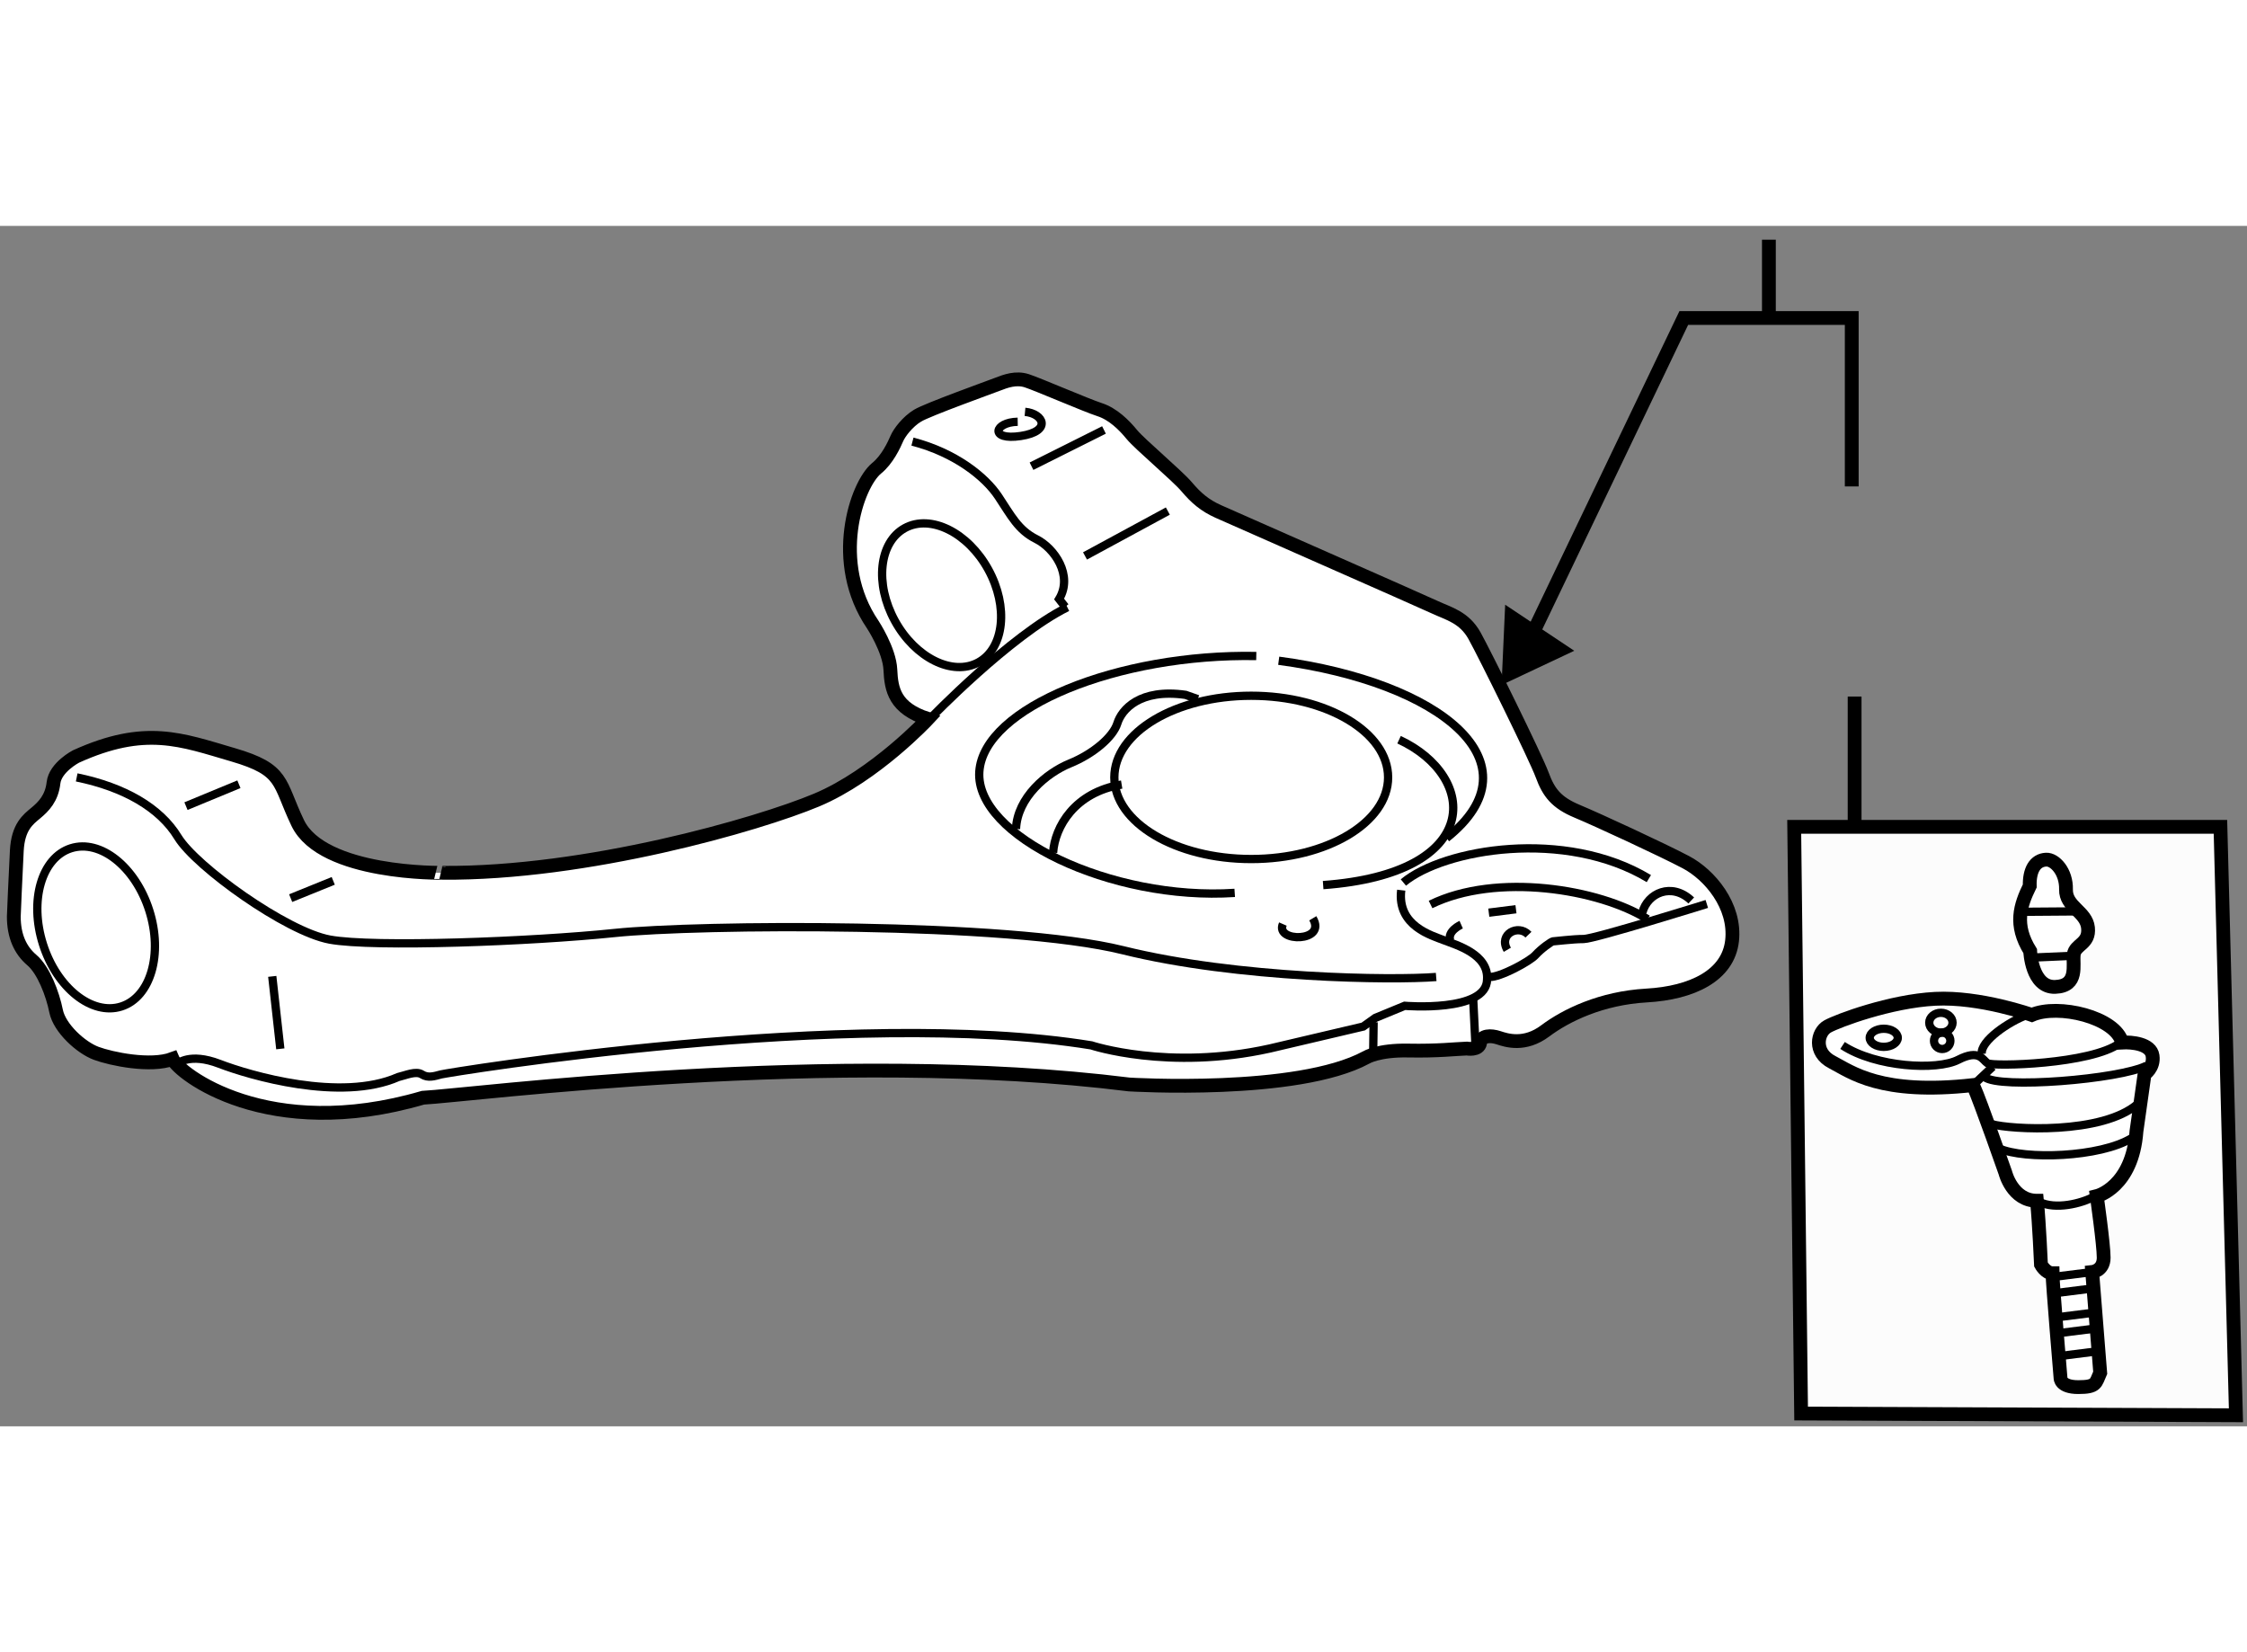 <?xml version="1.0" encoding="utf-8"?>
<!-- Generator: Adobe Illustrator 15.1.0, SVG Export Plug-In . SVG Version: 6.00 Build 0)  -->
<!DOCTYPE svg PUBLIC "-//W3C//DTD SVG 1.1//EN" "http://www.w3.org/Graphics/SVG/1.1/DTD/svg11.dtd">
<svg version="1.1" xmlns="http://www.w3.org/2000/svg" xmlns:xlink="http://www.w3.org/1999/xlink" x="0px" y="0px" width="244.8px"
	 height="180px" viewBox="39.223 96.109 81.386 43.479" enable-background="new 0 0 244.8 180" xml:space="preserve">
	
<rect x="39.223" y="96.109" width="81.386" height="43.479" fill="#808080" stroke="none"/>
	
<g><path fill="#FFFFFF" stroke="#000000" stroke-width="0.5" d="M50.006,117.734c-0.708-1.477-0.469-1.922-2.344-2.469
			s-3.172-1.078-5.688,0.063c0,0-0.75,0.391-0.813,0.953s-0.359,0.859-0.641,1.094s-0.641,0.5-0.688,1.359s-0.109,2.391-0.109,2.391
			c0,0.703,0.234,1.219,0.656,1.578s0.75,1.219,0.875,1.844s0.906,1.328,1.453,1.531s1.969,0.5,2.766,0.203
			c0.219,0.516,3.443,3.051,9.068,1.406c1.667-0.084,14.917-1.814,25.583-0.48c0,0,6.083,0.375,8.583-0.979
			c0,0,0.437-0.271,1.521-0.25s1.698-0.057,2.12-0.072c0,0,0.438,0.078,0.484-0.203s0.391-0.281,0.672-0.188s0.938,0.313,1.688-0.25
			s2.031-1.188,3.672-1.281s2.953-0.719,3.094-1.984s-0.813-2.391-1.672-2.844s-3.188-1.531-3.938-1.844s-1.031-0.672-1.266-1.313
			s-2.078-4.375-2.453-5.047s-0.938-0.797-1.438-1.031s-7.359-3.25-7.844-3.469s-0.797-0.484-1.141-0.891s-1.703-1.547-1.984-1.891
			s-0.688-0.75-1.172-0.906s-2.25-0.922-2.641-1.047s-0.766,0.016-1.047,0.125s-2.547,0.922-2.906,1.141s-0.656,0.609-0.75,0.828
			s-0.344,0.766-0.734,1.078c-0.734,0.609-1.672,3.406-0.141,5.656c0,0,0.609,0.922,0.641,1.641s0.156,1.391,1.359,1.781
			c0,0-1.906,2.047-4.031,2.938s-8.344,2.678-13.552,2.635C55.251,119.541,50.907,119.613,50.006,117.734z"></path><line fill="none" stroke="#000000" stroke-width="0.3" x1="78.522" y1="108.063" x2="81.522" y2="106.438"></line><line fill="none" stroke="#000000" stroke-width="0.3" x1="76.584" y1="104.813" x2="79.209" y2="103.5"></line><line fill="none" stroke="#000000" stroke-width="0.3" x1="45.959" y1="117.125" x2="47.876" y2="116.332"></line><line fill="none" stroke="#000000" stroke-width="0.3" x1="51.293" y1="119.832" x2="49.751" y2="120.457"></line><line fill="none" stroke="#000000" stroke-width="0.3" x1="49.084" y1="123.291" x2="49.376" y2="125.916"></line><ellipse transform="matrix(0.953 -0.303 0.303 0.953 -34.854 18.712)" fill="none" stroke="#000000" stroke-width="0.3" cx="42.763" cy="121.471" rx="2.02" ry="3.007"></ellipse><ellipse transform="matrix(0.877 -0.481 0.481 0.877 -43.612 48.709)" fill="none" stroke="#000000" stroke-width="0.3" cx="73.287" cy="109.496" rx="1.93" ry="2.772"></ellipse><ellipse fill="none" stroke="#000000" stroke-width="0.3" cx="84.542" cy="116.084" rx="4.958" ry="2.957"></ellipse><path fill="none" stroke="#000000" stroke-width="0.3" d="M42.001,116.084c1.729,0.354,3.021,1.104,3.667,2.166
			s3.917,3.416,5.5,3.709c1.583,0.291,7.323,0.072,10.323-0.24s14.25-0.406,18.406,0.625s9.781,1.094,11.344,0.969"></path><path fill="none" stroke="#000000" stroke-width="0.3" d="M45.647,126.457c0,0,0.438-0.416,1.521,0
			c1.083,0.418,4.396,1.396,6.479,0.48c0.271-0.063,0.641-0.234,0.859-0.094s0.453,0.063,0.688,0s14.849-2.469,23.557-1.053
			c0,0,2.787,0.928,6.458,0.115l3.391-0.797l0.438-0.313l1.063-0.438c0,0,2.969,0.25,2.984-0.953
			c0.063-0.922-1.125-1.25-1.563-1.422s-1.703-0.516-1.547-1.813"></path><line fill="none" stroke="#000000" stroke-width="0.3" x1="88.975" y1="124.953" x2="88.959" y2="126.094"></line><line fill="none" stroke="#000000" stroke-width="0.3" x1="92.584" y1="124.156" x2="92.663" y2="125.75"></line><path fill="none" stroke="#000000" stroke-width="0.3" d="M91.038,120.688c2.391-1.172,6.109-0.563,7.859,0.531"></path><path fill="none" stroke="#000000" stroke-width="0.3" d="M90.053,119.891c1.469-1.219,5.859-1.969,8.891-0.141"></path><path fill="none" stroke="#000000" stroke-width="0.3" d="M89.897,114.719c2.891,1.344,3.063,4.844-2.75,5.266"></path><path fill="none" stroke="#000000" stroke-width="0.3" d="M85.538,111.859c5.859,0.781,9.5,3.703,6.078,6.422"></path><path fill="none" stroke="#000000" stroke-width="0.3" d="M84.725,111.688c-4.984-0.094-9.875,1.859-10.031,4.188
			s4.781,4.688,9.25,4.391"></path><path fill="none" stroke="#000000" stroke-width="0.3" d="M76.022,117.953c0.047-1.141,1.109-2.031,1.953-2.375
			s1.563-0.953,1.719-1.453s0.813-1.266,2.469-1.031l0.443,0.156"></path><path fill="none" stroke="#000000" stroke-width="0.3" d="M77.366,118.813c0.063-0.938,0.781-2.188,2.484-2.469"></path><path fill="none" stroke="#000000" stroke-width="0.3" d="M85.689,121.396c-0.292,0.666,1.604,0.666,1.083-0.209"></path><path fill="none" stroke="#000000" stroke-width="0.3" d="M92.147,121.418c0,0-0.521,0.229-0.396,0.582"></path><path fill="none" stroke="#000000" stroke-width="0.3" d="M98.709,120.98c0.188-0.709,1.063-1.104,1.771-0.438"></path><path fill="none" stroke="#000000" stroke-width="0.3" d="M101.043,120.668c0,0-4.063,1.268-4.459,1.27
			c-0.396,0-1.041,0.084-1.104,0.084s-0.438,0.27-0.646,0.5c-0.208,0.229-1.291,0.813-1.666,0.791"></path><line fill="none" stroke="#000000" stroke-width="0.3" x1="93.147" y1="120.984" x2="94.131" y2="120.859"></line><path fill="none" stroke="#000000" stroke-width="0.3" d="M94.584,121.781c-0.375-0.391-1.094-0.016-0.766,0.547"></path><path fill="none" stroke="#000000" stroke-width="0.3" d="M72.913,113.953c0,0,2.891-3,4.969-4.031"></path><path fill="none" stroke="#000000" stroke-width="0.3" d="M72.272,103.922c1.563,0.406,2.641,1.281,3.109,1.984
			s0.719,1.219,1.375,1.547s1.344,1.313,0.828,2.172l0.219,0.281"></path><path fill="none" stroke="#000000" stroke-width="0.3" d="M76.084,103.203c-0.859,0.016-1.031,0.688,0.109,0.516
			s0.828-0.813,0.156-0.875"></path></g><g><line fill="none" stroke="#000000" stroke-width="0.5" x1="103.292" y1="99.444" x2="103.292" y2="96.609"></line><polygon points="93.74,109.83 93.609,112.738 96.242,111.498 		"></polygon><polyline fill="none" stroke="#000000" stroke-width="0.5" points="106.293,105.545 106.293,99.445 100.209,99.445 
			94.834,110.666 		"></polyline></g>



	
<g><polygon fill="#FCFCFC" stroke="#000000" stroke-width="0.5" points="104.209,117.875 104.459,139.125 120.209,139.188 
			119.647,117.875 		"></polygon><line fill="#FCFCFC" stroke="#000000" stroke-width="0.5" x1="106.397" y1="113.156" x2="106.397" y2="117.719"></line></g><g><path fill="#FFFFFF" stroke="#000000" stroke-width="0.5" d="M112.815,124.688c0,0-1.877-0.668-3.501-0.584s-3.521,0.791-3.896,1
			s-0.522,0.938,0.166,1.293c0.688,0.354,1.752,1.207,5.105,0.832c0.291,0.668,1.166,3.168,1.166,3.168s0.251,1.02,1.146,1.02
			c0.083,0.855,0.146,2.313,0.146,2.313s0.167,0.313,0.417,0.313c0,0.334,0.291,3.793,0.291,3.793s-0.02,0.332,0.646,0.332
			s0.624-0.145,0.791-0.52L115.002,134c0,0,0.416-0.043,0.416-0.521s-0.25-2.229-0.25-2.229s1.291-0.313,1.438-2.354l0.292-2.063
			c0,0,0.354-0.229,0.291-0.666s-0.749-0.5-1.104-0.48C115.856,124.771,113.774,124.271,112.815,124.688z"></path><path fill="none" stroke="#000000" stroke-width="0.3" d="M105.96,125.793c1.208,0.791,3.417,0.916,4.188,0.52
			c0.771-0.395,0.875,0,1.063,0.125s3.751,0.041,4.792-0.729"></path><path fill="none" stroke="#000000" stroke-width="0.3" d="M112.648,124.688c-0.646,0.23-1.708,0.939-1.646,1.418"></path><line fill="none" stroke="#000000" stroke-width="0.3" x1="110.69" y1="127.229" x2="111.398" y2="126.563"></line><path fill="none" stroke="#000000" stroke-width="0.3" d="M111.106,126.938c0.521,0.438,4.896,0.084,5.875-0.416"></path><path fill="none" stroke="#000000" stroke-width="0.3" d="M111.376,128.646c0.646,0.188,4,0.395,5.292-0.75"></path><path fill="none" stroke="#000000" stroke-width="0.3" d="M111.626,129.521c0.917,0.416,3.666,0.332,4.813-0.375"></path><path fill="none" stroke="#000000" stroke-width="0.3" d="M113.085,131.459c0.583,0.291,1.52,0.063,1.979-0.188"></path><line fill="none" stroke="#000000" stroke-width="0.3" x1="113.631" y1="134.172" x2="115.002" y2="134"></line><line fill="none" stroke="#000000" stroke-width="0.3" x1="113.647" y1="134.766" x2="115.018" y2="134.594"></line><line fill="none" stroke="#000000" stroke-width="0.3" x1="113.709" y1="135.641" x2="115.081" y2="135.469"></line><line fill="none" stroke="#000000" stroke-width="0.3" x1="113.741" y1="136.219" x2="115.112" y2="136.047"></line><line fill="none" stroke="#000000" stroke-width="0.3" x1="113.788" y1="137.047" x2="115.159" y2="136.875"></line><ellipse fill="none" stroke="#000000" stroke-width="0.3" cx="107.452" cy="125.516" rx="0.508" ry="0.328"></ellipse><ellipse fill="none" stroke="#000000" stroke-width="0.3" cx="109.522" cy="124.969" rx="0.422" ry="0.359"></ellipse><circle fill="none" stroke="#000000" stroke-width="0.3" cx="109.569" cy="125.625" r="0.297"></circle></g><g><path fill="#FFFFFF" stroke="#000000" stroke-width="0.5" d="M113.334,119.063c-0.41,0.02-0.609,0.391-0.594,0.953
			c-0.344,0.703-0.578,1.406,0.016,2.359c0,0,0.047,1.328,0.906,1.297s0.625-0.797,0.672-1.172s0.578-0.375,0.516-0.969
			s-0.813-0.75-0.797-1.391S113.647,119.047,113.334,119.063z"></path><line fill="none" stroke="#000000" stroke-width="0.3" x1="112.397" y1="120.953" x2="114.381" y2="120.938"></line><line fill="none" stroke="#000000" stroke-width="0.3" x1="112.866" y1="122.609" x2="114.272" y2="122.547"></line></g>


</svg>